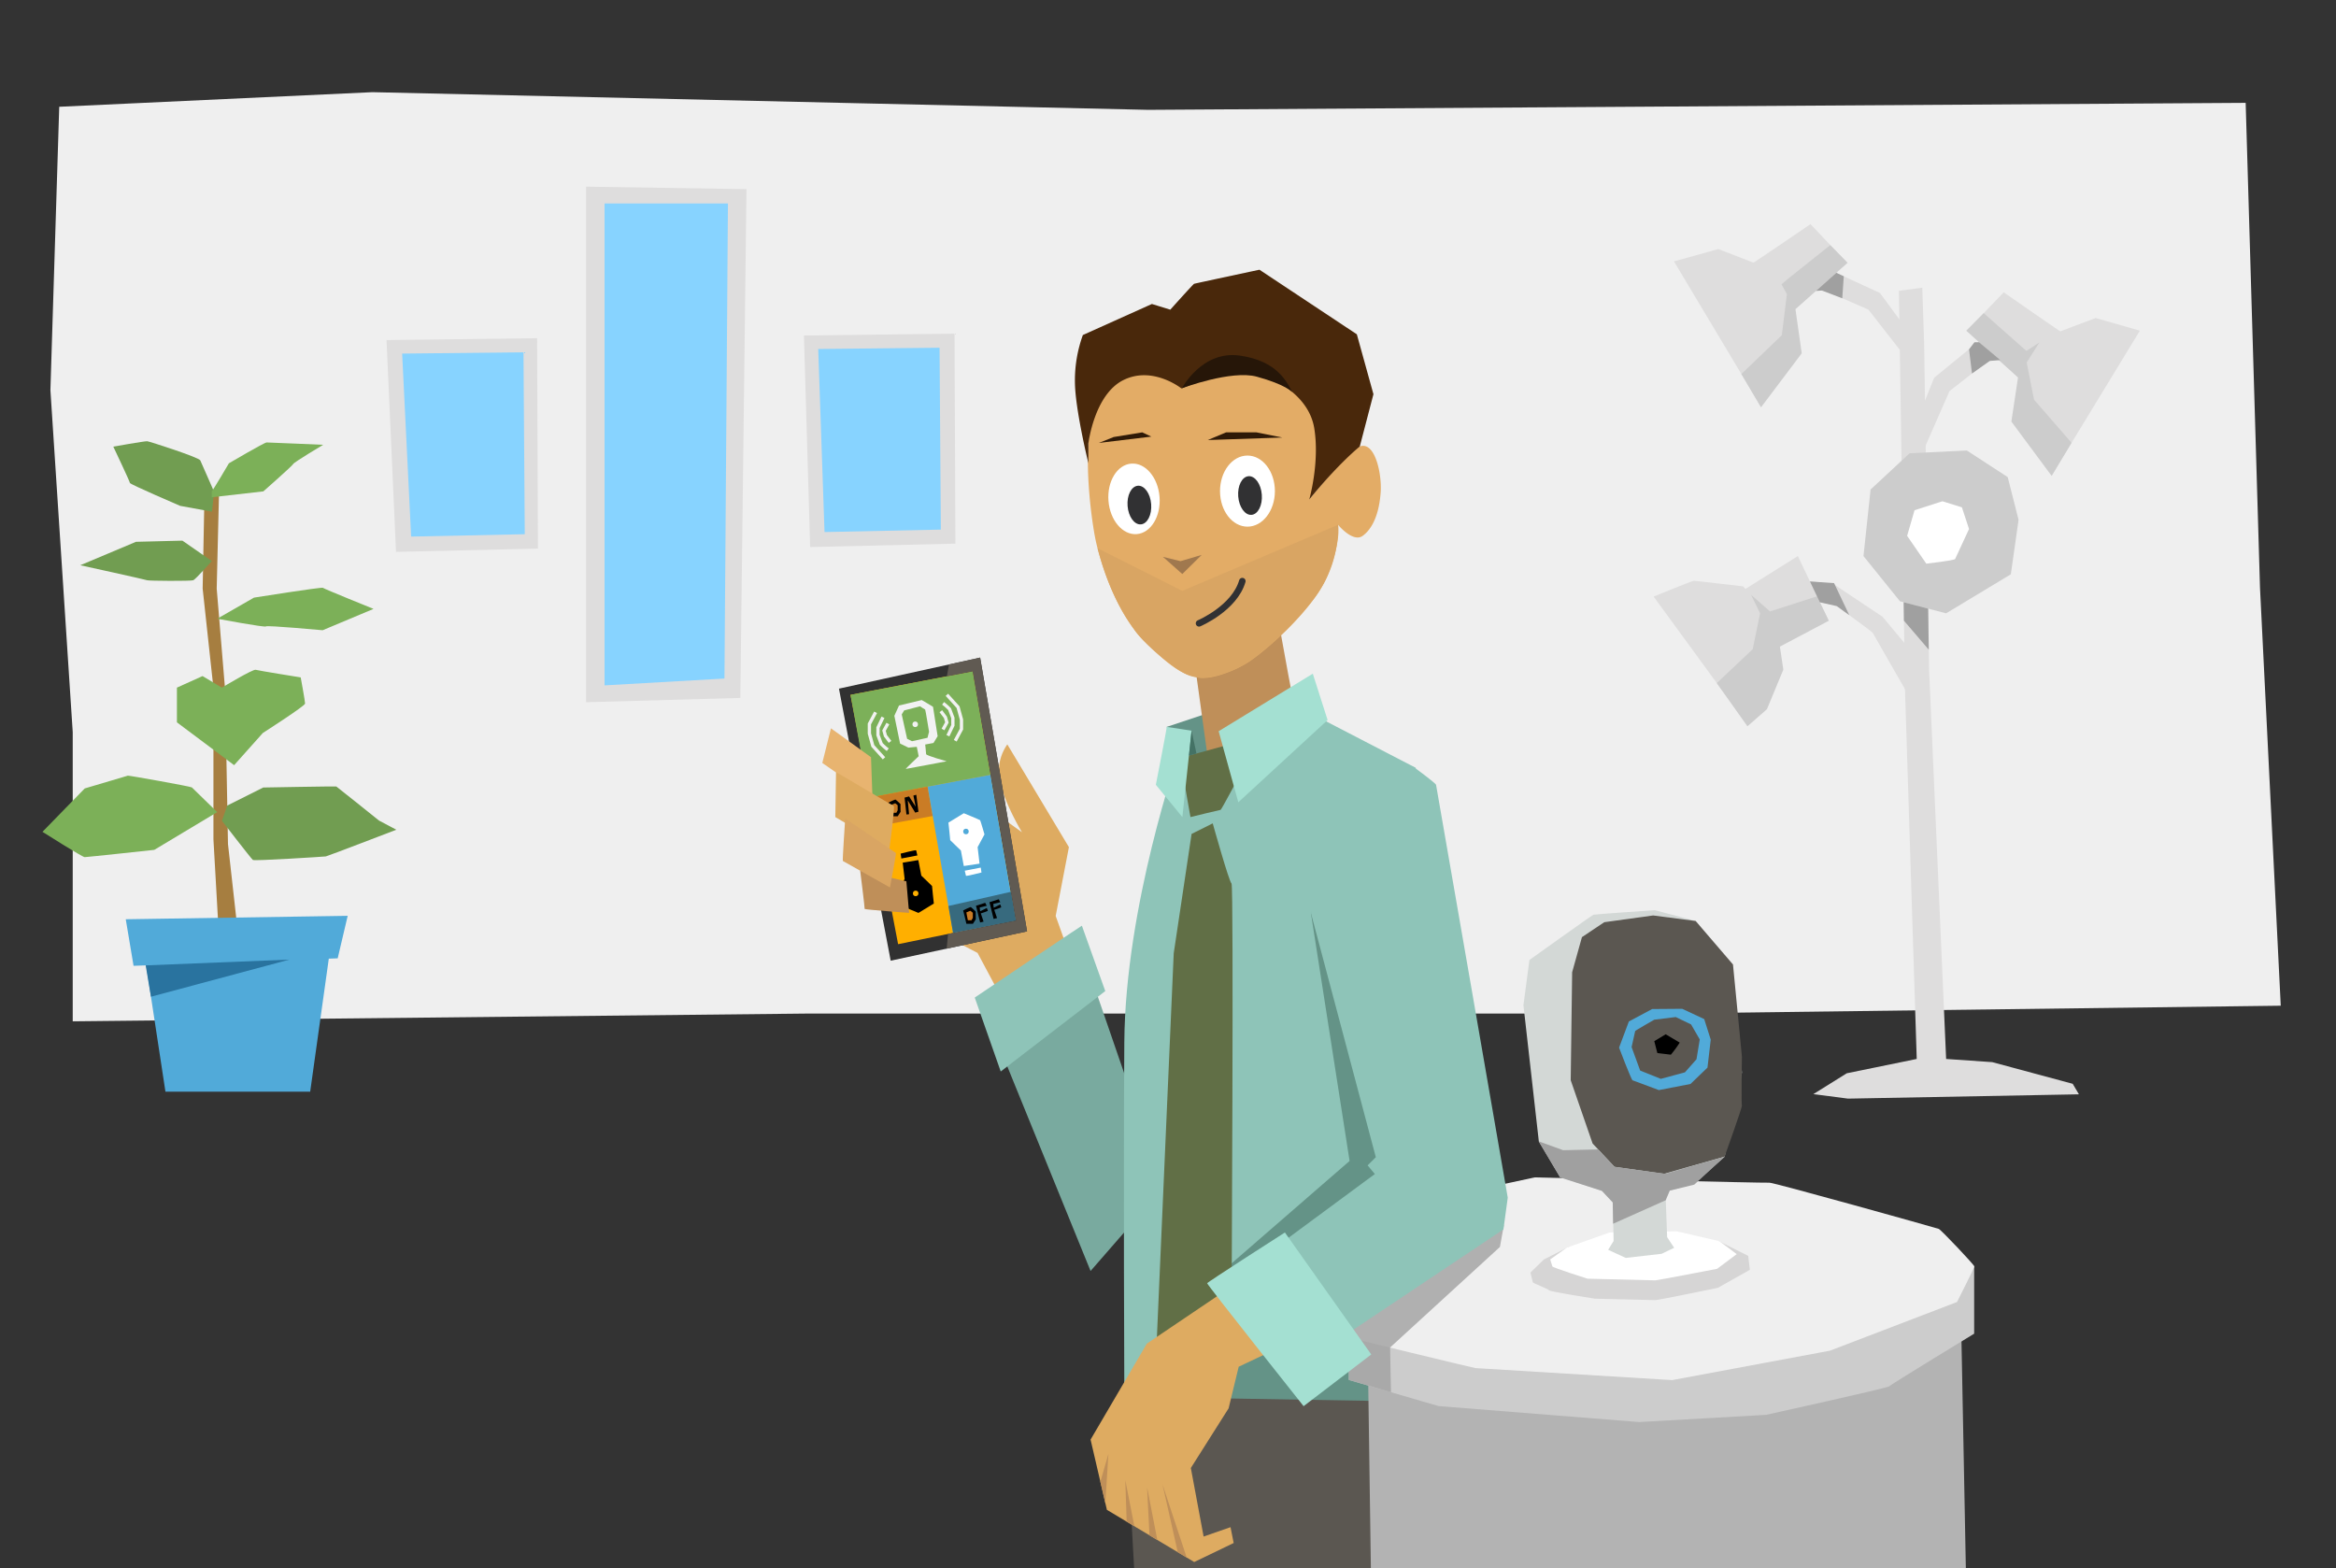 <svg xmlns="http://www.w3.org/2000/svg" width="715" height="480" viewBox="0 0 715 480"><rect x="0" y="0" width="715" height="480" fill="#333333" stroke="none"/><title>cotf</title><g style="isolation:isolate"><polygon points="18.13 32.68 15.43 119.4 22.26 224.08 22.26 312.59 246.72 310.22 508.27 310.22 698.09 307.81 691.74 179.95 687.35 31.48 351.42 33.62 114 28.21 18.13 32.68" fill="#efefef"/><polygon points="66.91 284.79 65.33 256.9 65.33 210.6 62.03 180.15 62.6 150.29 67.05 150.29 66.33 180.15 68.92 211.32 69.78 258.32 72.74 284.79 66.91 284.79" fill="#a67e40"/><polygon points="44.14 291.49 50.64 334.13 94.94 334.13 101.35 288.33 44.14 291.49" fill="#51aad9"/><polygon points="38.49 281.35 40.88 295.6 103.36 293.31 106.42 280.3 38.49 281.35" fill="#51aad9"/><path d="M66.48,248.56,58.73,241c-.29-.29-19.38-3.69-19.59-3.6s-13.2,3.91-13.2,3.91L13,254.59s12.2,7.75,12.92,7.75,21.3-2.23,21.3-2.23Z" fill="#7cb058"/><path d="M69.56,246.55l11-5.52s22.17-.41,22.38-.31S116,251.14,116,251.14l5.31,2.81s-21.09,8.1-21.59,8.17-21.82,1.44-22.32,1.08-9.47-12-9.47-12Z" fill="#719d51"/><path d="M66.48,189.37l11.26-6.46s20.81-3.3,21.09-3,15.5,6.45,15.5,6.45l-15.57,6.53s-17.07-1.56-17.36-1.17S66.48,189.37,66.48,189.37Z" fill="#7cb058"/><path d="M64.83,171.72l-9-6.25-14.21.36L24.57,173s20,4.38,20.45,4.59,13.42.29,14.14,0S64.83,171.72,64.83,171.72Z" fill="#719d51"/><path d="M64.88,156.61l-9.75-1.79s-15.36-6.6-15.36-7-5.09-11.12-5.09-11.12,9.68-1.73,10.4-1.65S60.94,140,61.3,140.9s4.23,9.47,4.23,9.69S64.88,156.61,64.88,156.61Z" fill="#719d51"/><path d="M64.83,150.34c.35-.21,5.23-8.54,5.23-8.54s10.84-6.38,11.55-6.38,17.3.72,17.3.72S90,141.45,89.76,142s-9.15,8.39-9.15,8.39l-15.78,1.8Z" fill="#7cb058"/><path d="M67.91,210.46,62,206.92l-7.85,3.54v10.62l17.51,13.11,8.8-9.86s12.92-8.27,12.92-9-1.34-8-1.34-8-12.92-2.07-13.78-2.33S67.91,210.46,67.91,210.46Z" fill="#7cb058"/><polygon points="46.21 305.06 88.58 293.7 44.59 295.47 46.21 305.06" fill="#29739f"/><polygon points="581.22 89 583.07 210.81 586.67 324.11 565.26 328.49 555.03 334.87 565.64 336.25 636.31 334.93 634.41 331.71 609.78 325.08 595.67 324.11 590.46 205.14 588.94 105.29 588.37 88.05 581.22 89" fill="#dedddd"/><path d="M584,212.53s-10.62-18.47-10.8-18.85-11.37-8.43-11.37-8.43l-11-1.9-2.37-6,12.6,1.33,15.16,10.11,8.24,9.88Z" fill="#dedddd"/><polygon points="550.29 170.19 559.48 189.51 544.04 197.9 533.52 180.7 550.29 170.19" fill="#dedddd"/><path d="M506.14,182.59s11.75-4.83,12.32-4.83,15.06,1.71,15.06,1.71,10.14,10.69,10.14,10.93S544.8,205,544.8,205L540.25,216l-5.69,5.49Z" fill="#dedddd"/><path d="M588.56,138.26l8.15-18.57,11.65-9.09L621.72,108s-1.61-6.63-1.89-6.82-14.69,3.69-14.69,3.69L592,115.62l-5,12.5Z" fill="#dedddd"/><path d="M602,101.21c.48-.18,16.77,15.17,16.77,15.17s13.27-14.22,13-14.22-18.47-12.69-18.47-12.69Z" fill="#dedddd"/><polygon points="654.97 101.21 641.42 97.33 625.13 103.49 618.22 113.34 616.13 128.6 628.07 145.36 654.97 101.21" fill="#dedddd"/><polygon points="602.01 137.88 584.49 138.73 572.55 149.82 570.37 170.19 581.55 184.04 595.67 187.71 615.47 175.77 617.84 159.1 614.52 146.03 602.01 137.88" fill="#ccc"/><path d="M594.53,153.42,586,156.16,583.73,164l5.87,8.52s8.63-1,8.82-1.42l4.26-9.19-2.18-6.63Z" fill="#fff"/><polygon points="607.17 95.84 620.23 107.4 624.19 104.84 620.33 110.95 622.57 122.32 634.06 135.52 627.97 145.66 615.64 129.03 617.67 115.53 601.83 101.21 607.17 95.84" fill="#ccc"/><polygon points="556.15 182.51 541.76 187.14 535.96 182.05 538.73 187.71 536.46 198.7 525.47 209.07 534.85 222.29 540.81 217.08 545.84 204.95 544.79 197.9 559.77 189.98 556.15 182.51" fill="#ccc"/><polygon points="582.75 189.96 590.36 198.85 590.17 186.28 582.67 184.33 582.75 189.96" fill="#a0a0a0"/><polygon points="602.68 106.92 603.59 114.32 609.02 110.47 612.25 110.22 605.74 104.75 604.34 104.75 602.68 106.92" fill="#a0a0a0"/><polygon points="553.99 177.96 557.01 184.33 562.21 185.51 566.03 188.28 561.37 178.47 553.99 177.96" fill="#a0a0a0"/><path d="M584.37,110.76l-12.49-16-13.55-5.92-13.57.83s-.09-6.82.14-7.08S560,82.57,560,82.57l15.41,7.1,8,10.87Z" fill="#dedddd"/><path d="M565.33,80.43c-.48-.19-16.89,15-16.89,15s-13.15-14.32-12.87-14.32S554.15,68.6,554.15,68.6Z" fill="#dedddd"/><polygon points="512.37 80 525.95 76.23 542.19 82.52 549.03 92.43 550.99 107.7 538.91 124.37 512.37 80" fill="#dedddd"/><polygon points="560.21 75.02 547.77 84.92 545.27 87.02 546.93 90.02 545.38 102.59 533 114.48 539.01 124.67 551.47 108.14 549.55 94.63 565.51 80.43 560.21 75.02" fill="#ccc"/><polygon points="564.34 84.55 563.88 91.3 557.66 88.92 555.85 89.03 560.37 85.01 562.06 83.5 564.34 84.55" fill="#a0a0a0"/><polygon points="118.31 104.09 121.21 168.91 164.65 167.9 164.4 103.51 118.31 104.09" fill="#dedddd"/><polygon points="123.09 108.22 125.84 164.23 160.62 163.5 160.23 107.83 123.09 108.22" fill="#87d3ff"/><polygon points="246.07 102.69 247.97 167.43 292.43 166.39 292.16 102.11 246.07 102.69" fill="#dedddd"/><polygon points="250.44 106.82 252.37 162.84 287.97 162.09 287.58 106.43 250.44 106.82" fill="#87d3ff"/><polygon points="179.38 57.13 179.38 214.92 226.6 213.61 228.48 57.89 179.38 57.13" fill="#dedddd"/><polygon points="185.04 62.28 185.04 209.77 221.74 207.68 222.81 62.28 185.04 62.28" fill="#87d3ff"/><path d="M326.73,290.42l-3.61-10.08,4.05-21.06-18.85-31.45a14.3,14.3,0,0,0-2.13,11.8c1.69,7.06,6.62,15.09,6.62,15.09L300,245.55l-15,38.71,14.21,7.39,6.94,13Z" fill="#deab61"/><polygon points="256.79 210.77 272.62 294.03 314.36 285.05 300 201.27 256.79 210.77" fill="#313131"/><polygon points="260.32 212.67 274.89 288.98 310.82 281.61 297.72 205.48 260.32 212.67" fill="#ffaf00"/><path d="M281.08,263.24,282,268s3.32,3.19,3.28,3.18.55,5.36.55,5.36l-4.71,2.87s-4.89-2-5-2.13-1.33-4.35-1.33-4.35l2.1-3.9-.59-5Z"/><path d="M275.89,262.76c.15,0,4.9-.94,4.9-.94s-.33-1.34-.37-1.56-4.75,1-4.75,1Z"/><polygon points="266.1 244.12 303.17 237.13 297.72 205.48 260.32 212.67 266.1 244.12" fill="#7cb059"/><path d="M278.25,279.4s-13.68-1-13.6-1.21-1.37-11.7-1.37-11.7l14.14,3.25Z" fill="#bf8f59"/><polygon points="329.6 286.41 300 305.96 333.8 389 356.11 363.39 329.6 286.41" fill="#79aa9f"/><polygon points="269.78 252.62 285.48 249.75 283.92 240.76 266.8 243.97 269.78 252.62" fill="#ca7c25"/><path d="M274.07,244.7a16.74,16.74,0,0,0-2.35,1.08c.08.11,1,4.06,1,4.06h2.05l.88-1.38s-.06-2.21,0-2.32A13.43,13.43,0,0,0,274.07,244.7Z"/><path d="M274,245.85s-1.15.48-1.21.48.44,2.43.44,2.43h1.13l.4-.76,0-1.53A9,9,0,0,0,274,245.85Z" fill="#ca7c25"/><path d="M331.14,283.32c-.66.33-32.79,22-32.79,22l7.95,22.63,32-24.62Z" fill="#8ec4b8"/><polygon points="254.34 222.92 266.6 231.75 267.04 244.12 251.69 233.52 254.34 222.92" fill="#e8b470"/><path d="M255.67,250.08l16.56,9.72s1.77-13,1.33-13.14-17.67-10.38-17.67-10.38Z" fill="#deab61"/><path d="M258.7,250.51s-.88,12.88-.72,13,14.42,8.11,14.42,8.11,2-10.39,1.82-10.55S258.7,250.51,258.7,250.51Z" fill="#d9a563"/><path d="M275.17,215.93l-1.43,3.15,1.76,8.5,2.54,1.24,2.57-.24.58,2.87s-4.11,3.89-3.95,3.89S289.75,233,289.75,233s-6.29-1.73-6.29-2.2-.28-2.93-.28-2.93l2.54-.47,1.27-2.07s-1.38-8.94-1.41-9-3.46-2.07-3.46-2.07Z" fill="#f2f2f2"/><path d="M276,218.66l1.65,7.46,1.49.74,4.75-1.05.47-1.85s-1.1-6.79-1.19-6.79-1.57-1-1.57-1l-4.86,1.27Z" fill="#7cb059"/><circle cx="280.13" cy="221.68" r="0.85" fill="#f2f2f2"/><polyline points="287.97 217.67 289.38 219.55 289.82 221.12 288.63 223.27" fill="none" stroke="#f2f2f2" stroke-miterlimit="10"/><path d="M288.66,215.27a16,16,0,0,1,2,1.79c.11.31,1,2.68,1,2.68V222l-1.53,3.18" fill="none" stroke="#f2f2f2" stroke-miterlimit="10"/><polyline points="289.82 212.65 293.24 216.43 294.29 220.24 294.29 223.16 292.38 226.72" fill="none" stroke="#f2f2f2" stroke-miterlimit="10"/><polyline points="272.42 227.06 271.01 225.19 270.57 223.61 271.76 221.46" fill="none" stroke="#f2f2f2" stroke-miterlimit="10"/><path d="M271.73,229.46a16,16,0,0,1-2-1.79c-.11-.3-1-2.68-1-2.68V222.7l1.53-3.17" fill="none" stroke="#f2f2f2" stroke-miterlimit="10"/><polyline points="270.57 232.09 267.15 228.3 266.1 224.5 266.1 221.57 268 218.01" fill="none" stroke="#f2f2f2" stroke-miterlimit="10"/><polygon points="283.92 240.76 291.72 285.53 310.82 281.61 303.17 237.13 283.92 240.76" fill="#51aad9"/><polygon points="290.29 277.29 309.46 272.94 310.97 281.77 291.72 285.53 290.29 277.29" fill="#376a7e"/><path d="M394.75,215l38.58,20,2.8,119.13-9,74.65-83-1.91s-.29-66.26,0-107.93,16.64-88.34,16.64-88.34Z" fill="#8ec4b8"/><path d="M295,265.06l-.89-4.75s-3.31-3.18-3.27-3.17-.55-5.37-.55-5.37L295,248.9s4.89,2,5,2.14,1.33,4.34,1.33,4.34l-2.1,3.9.59,5.05Z" fill="#fff"/><path d="M300.19,265.54c-.15,0-4.9.95-4.9.95s.33,1.33.37,1.55,4.75-1,4.75-1Z" fill="#fff"/><circle cx="295.66" cy="254.49" r="0.85" fill="#51aad9"/><circle cx="280.27" cy="273.44" r="0.85" fill="#ffaf00"/><path d="M297.13,277.61a16.08,16.08,0,0,0-2.34,1.07c.08.11,1,4.06,1,4.06h2l.88-1.38s-.05-2.21,0-2.32A12.6,12.6,0,0,0,297.13,277.61Z"/><path d="M298.73,277.22l1.27,5.11,1.05-.25-.85-2.54a15.22,15.22,0,0,0,2.15-.75c0-.11-.3-.88-.3-.88l-2.05,1-.13-1.16,2.15-.52-.47-.91Z"/><path d="M297,278.76s-1.15.48-1.2.48.44,2.42.44,2.42h1.12l.4-.75,0-1.54A8.62,8.62,0,0,0,297,278.76Z" fill="#ca7c25"/><path d="M302.85,276.13l1.27,5.11,1.05-.25-.86-2.54a15.22,15.22,0,0,0,2.15-.75c0-.11-.3-.88-.3-.88l-2,1-.14-1.16,2.15-.52-.47-.91Z"/><polygon points="276.87 244.12 277.44 249.29 278.25 249.2 277.84 244.95 280.13 248.72 281.12 248.43 280.46 243.25 279.57 243.49 280.27 246.9 278.25 243.75 276.87 244.12"/><polygon points="290.47 203.37 289.82 207 297.72 205.48 310.97 281.77 290.19 285.84 289.75 290.35 314.36 285.05 300 201.27 290.47 203.37" fill="#605a52"/><path d="M411.1,406.89c-1.77,0-67,18.11-67,18.11l3.12,56.54h81.62l-1.61-70.45Z" fill="#5b5751"/><path d="M421.84,393.35c-.22,0-44.58,21.79-44.58,21.79L374.87,428l53,.89L429.54,409l2.17-17.74Z" fill="#649387"/><path d="M418.75,420.88l1,69.94L447,501.71,524.76,506l41.38-3.53,35.63-19.14-1.47-76.42s-36.52,18.26-37.84,18.26-68.62,6.18-68.62,6.18l-54.92-5.22Z" fill="#b3b3b3"/><path d="M370.05,218.17l-12.95,4.3,5.63,12.37s9.23-5.7,9.19-5.79S370.05,218.17,370.05,218.17Z" fill="#649387"/><path d="M366,205.32l3.9,28.27s27.61-12.72,27.17-13.32-5.23-27.39-5.23-27.39Z" fill="#bf8f59"/><path d="M470.84,405.57l-58-.67v17.45l27.48,8,61.4,4.89,38.87-2.21s37.43-8.28,37.66-8.72,26-16.12,26-16.12V387.6l-21.9,2.51Z" fill="#ccc"/><path d="M411.24,409s39.9,9.72,40.35,9.72,60.22,3.68,60.22,3.68l48.29-9L599,398.5s5.3-10.46,5.3-10.9-10.16-11.19-10.89-11.48-50.8-14.28-51.83-14.14-71.85-1.62-71.85-1.62l-27.83,6-24.81,15.2L411.24,409" fill="#efefef"/><polygon points="425.75 426.11 425.48 412.41 459.1 381.64 460.3 374.98 411.24 405.68 412.97 415.73 412.88 422.35 425.75 426.11" fill="#a0a0a0" opacity="0.8" style="mix-blend-mode:multiply"/><polygon points="416.95 261.35 401.23 279.38 413.08 355.32 373 390.11 432.63 374.09 434.4 347.48 416.95 261.35" fill="#649387"/><path d="M363.5,231.36l12.87-3.53,2.81,9.94s-5.35,10.1-5.58,10.1-9.22,2.21-9.22,2.21-2-11.15-2.09-12S363.5,231.36,363.5,231.36Z" fill="#616f46"/><path d="M357.1,222.47c.16,0-3.32,17.73-3.32,17.73l8.12,9.88,2.82-26.45Z" fill="#a4e0d2"/><path d="M371.19,252l-6.47,3.23-5.47,36.55-5.47,124.83,23.16-14.28s.73-131.49,0-131.93S371.19,252,371.19,252Z" fill="#616f46"/><path d="M432.62,234.69l-21.67,12-9.72,32.69,19.88,74.8-2.51,2.5,2.21,2.65-27.53,20.32,18,29.3,48.89-32.68,1.32-9.72s-21.79-125.74-21.94-126.33S432.62,234.69,432.62,234.69Z" fill="#8ec4b8"/><polygon points="375.24 394.89 351.02 411.24 333.8 440.61 338.8 462.11 365.52 478.08 377.6 472.26 376.64 467.41 368.4 470.28 364.49 449.3 376.05 431.04 379.14 418.3 390.05 413.15 375.24 394.89" fill="#deab61"/><path d="M393.28,377.22l26.43,37.33L399,430.38s-29.6-37.26-29.52-37.62S393.28,377.22,393.28,377.22Z" fill="#a4e0d2"/><polygon points="363.22 476.71 355.81 454.3 360.49 475.07 363.22 476.71" fill="#bf8f59"/><polygon points="354.23 471.33 351.1 455.19 351.83 469.9 354.23 471.33" fill="#bf8f59"/><polygon points="347.21 467.13 344.43 452.98 344.85 465.72 347.21 467.13" fill="#bf8f59"/><polygon points="373 223.8 379.02 245.55 406.35 220.38 401.82 206.19 373 223.8" fill="#a4e0d2"/><polygon points="338.32 460.06 339.26 444.99 336.8 453.51 338.32 460.06" fill="#bf8f59"/><path d="M487.22,380.17c-.37,0-7.22,1.54-7.22,1.54l-7.43,3.76-4.12,4s.58,2.65.73,3,4.71,2,4.93,2.43,14,2.58,14,2.58,17.6.44,18.55.44,19.14-3.76,19.14-3.76l9.8-5.52-.52-4.27-9-4.49H510.26Z" fill="#d6d5d5"/><path d="M492.67,377.22l-13.11,4.64-5.08,3.61s.59,1.76.66,2.13,10.75,3.76,10.75,3.76,20.17.51,20.76.51,18.92-3.53,18.92-3.53l6-4.49s-5.23-4-5.45-4-12.74-3-13-3Z" fill="#fff"/><path d="M492.22,382.52,497.6,385l11-1.26,3.82-1.84-2.14-3.24-.44-11.77,1.25-2.51,7.73-2.35,9.06-8,5.3-25.76s-3.17-33-3.39-33.06S519,281.88,519,281.88l-12.52-3.31s-18.33,1.25-18.77,1.4-19.58,13.84-19.58,13.84l-1.84,13.84L471,349.32l6.55,11,12.81,4.13,3.31,3.53.22,11.85Z" fill="#d3d8d6"/><path d="M491.05,282.25l-6.85,4.57-3,10.75-.44,33.05,6.7,19.36,6.7,7.14,15.16,2.14L527.86,354s5.52-15.38,5.3-15.61,0-15,0-15l-2.73-28.2L519,281.88l-13-1.69Z" fill="#5b5751"/><polygon points="470.95 349.32 478.46 352.04 489.15 351.8 494.14 357.12 509.67 359.26 527.86 354.03 518.58 362.57 511.07 364.41 509.84 367.35 493.74 374.54 493.62 368.02 490.31 364.49 477.5 360.36 470.95 349.32" fill="#a0a0a0"/><path d="M505.68,308.83l-7.12,3.81-3,8s3.72,9.82,4.13,10,8.06,3,8.06,3l9.68-1.88,5.19-5,1-8.56-2-6.29-6.74-3.15Z" fill="#51aad9"/><path d="M506.34,312.09s-5.8,3.31-5.85,3.48-1.09,4.91-1.09,4.91l2.62,7.18,6.31,2.54,7.4-2,3.53-4,1-6.07-2.65-4.58-4.69-2.27Z" fill="#5b5751"/><path d="M509.83,316.56l-3.49,2.1.94,3.64,4.14.5a36.16,36.16,0,0,0,2.71-3.7Z"/><path d="M363.83,104.76l-20.54,8.61s-8.24,5.89-9.79,18.33.74,27.9,1.69,32.84,5.53,22.3,15.24,31.87,12.3,9.94,16.05,10.9,11-1.77,15.39-4.49,19.95-15.76,24.37-26.51,3.31-15.68,3.31-15.68,4.56,5.52,7.51,3.39,5-6.48,5.52-13.1-2.28-18-7.8-13.4-14.06,15.38-14.06,15.38a30,30,0,0,0,4.78-20.09c-1.4-11.86-5.59-23.34-13.55-25.92S363.83,104.76,363.83,104.76Z" fill="#e3ac66"/><path d="M361.62,118.89s-8.76-7-17.74-2.58-10.75,19.44-10.75,19.44v6s-4.12-16.71-4.12-25a40.79,40.79,0,0,1,2.43-14.21l21.13-9.5,5.63,1.74s7-7.81,7.29-7.92,20-4.31,20-4.31l29.81,19.77,5.08,18.33-4.18,16s-6.47,5.15-15.47,16.24c0,0,3.25-11.26,1.54-21.81s-13.42-16.28-19.82-17.22S361.62,118.89,361.62,118.89Z" fill="#49280b"/><path d="M361.77,118.83s6.09-11.64,17.69-10S393.89,117,395.55,120c0,0-2-2.27-10.85-4.71C376.91,113.14,361.77,118.83,361.77,118.83Z" fill="#261608"/><ellipse cx="381.82" cy="150.31" rx="8.4" ry="10.88" fill="#fff"/><ellipse cx="347.1" cy="152.68" rx="7.84" ry="10.82" transform="translate(-10.76 27.27) rotate(-4.43)" fill="#fff"/><ellipse cx="348.74" cy="154.58" rx="3.62" ry="5.93" transform="translate(-10.9 27.4) rotate(-4.43)" fill="#313133"/><ellipse cx="382.6" cy="151.66" rx="3.62" ry="5.93" transform="translate(-10.57 30.01) rotate(-4.43)" fill="#313133"/><polygon points="369.68 134.68 392.49 133.91 384.59 132.33 375.28 132.33 369.68 134.68" fill="#2e1907"/><polygon points="352.4 133.63 336.33 135.57 340.86 133.76 349.62 132.33 352.4 133.63" fill="#2e1907"/><polygon points="355.95 170.43 361.33 171.75 367.81 169.84 361.88 175.69 355.95 170.43" fill="#a0784e"/><path d="M335.94,167.79l25.94,13.05,47.67-20.21A35.91,35.91,0,0,1,402,183.46c-8.47,10.93-19.14,19.61-24.79,21.75s-10.32,3.27-14.81.81-12.34-9.19-15-13S339.74,182.2,335.94,167.79Z" fill="#d9a563"/><path d="M367,190.78s10.82-4.58,13.25-12.92" fill="none" stroke="#313133" stroke-linecap="round" stroke-linejoin="round" stroke-width="2"/><polygon points="364.71 223.63 366.21 230.62 363.9 231.25 364.71 223.63" fill="#447265"/></g></svg>